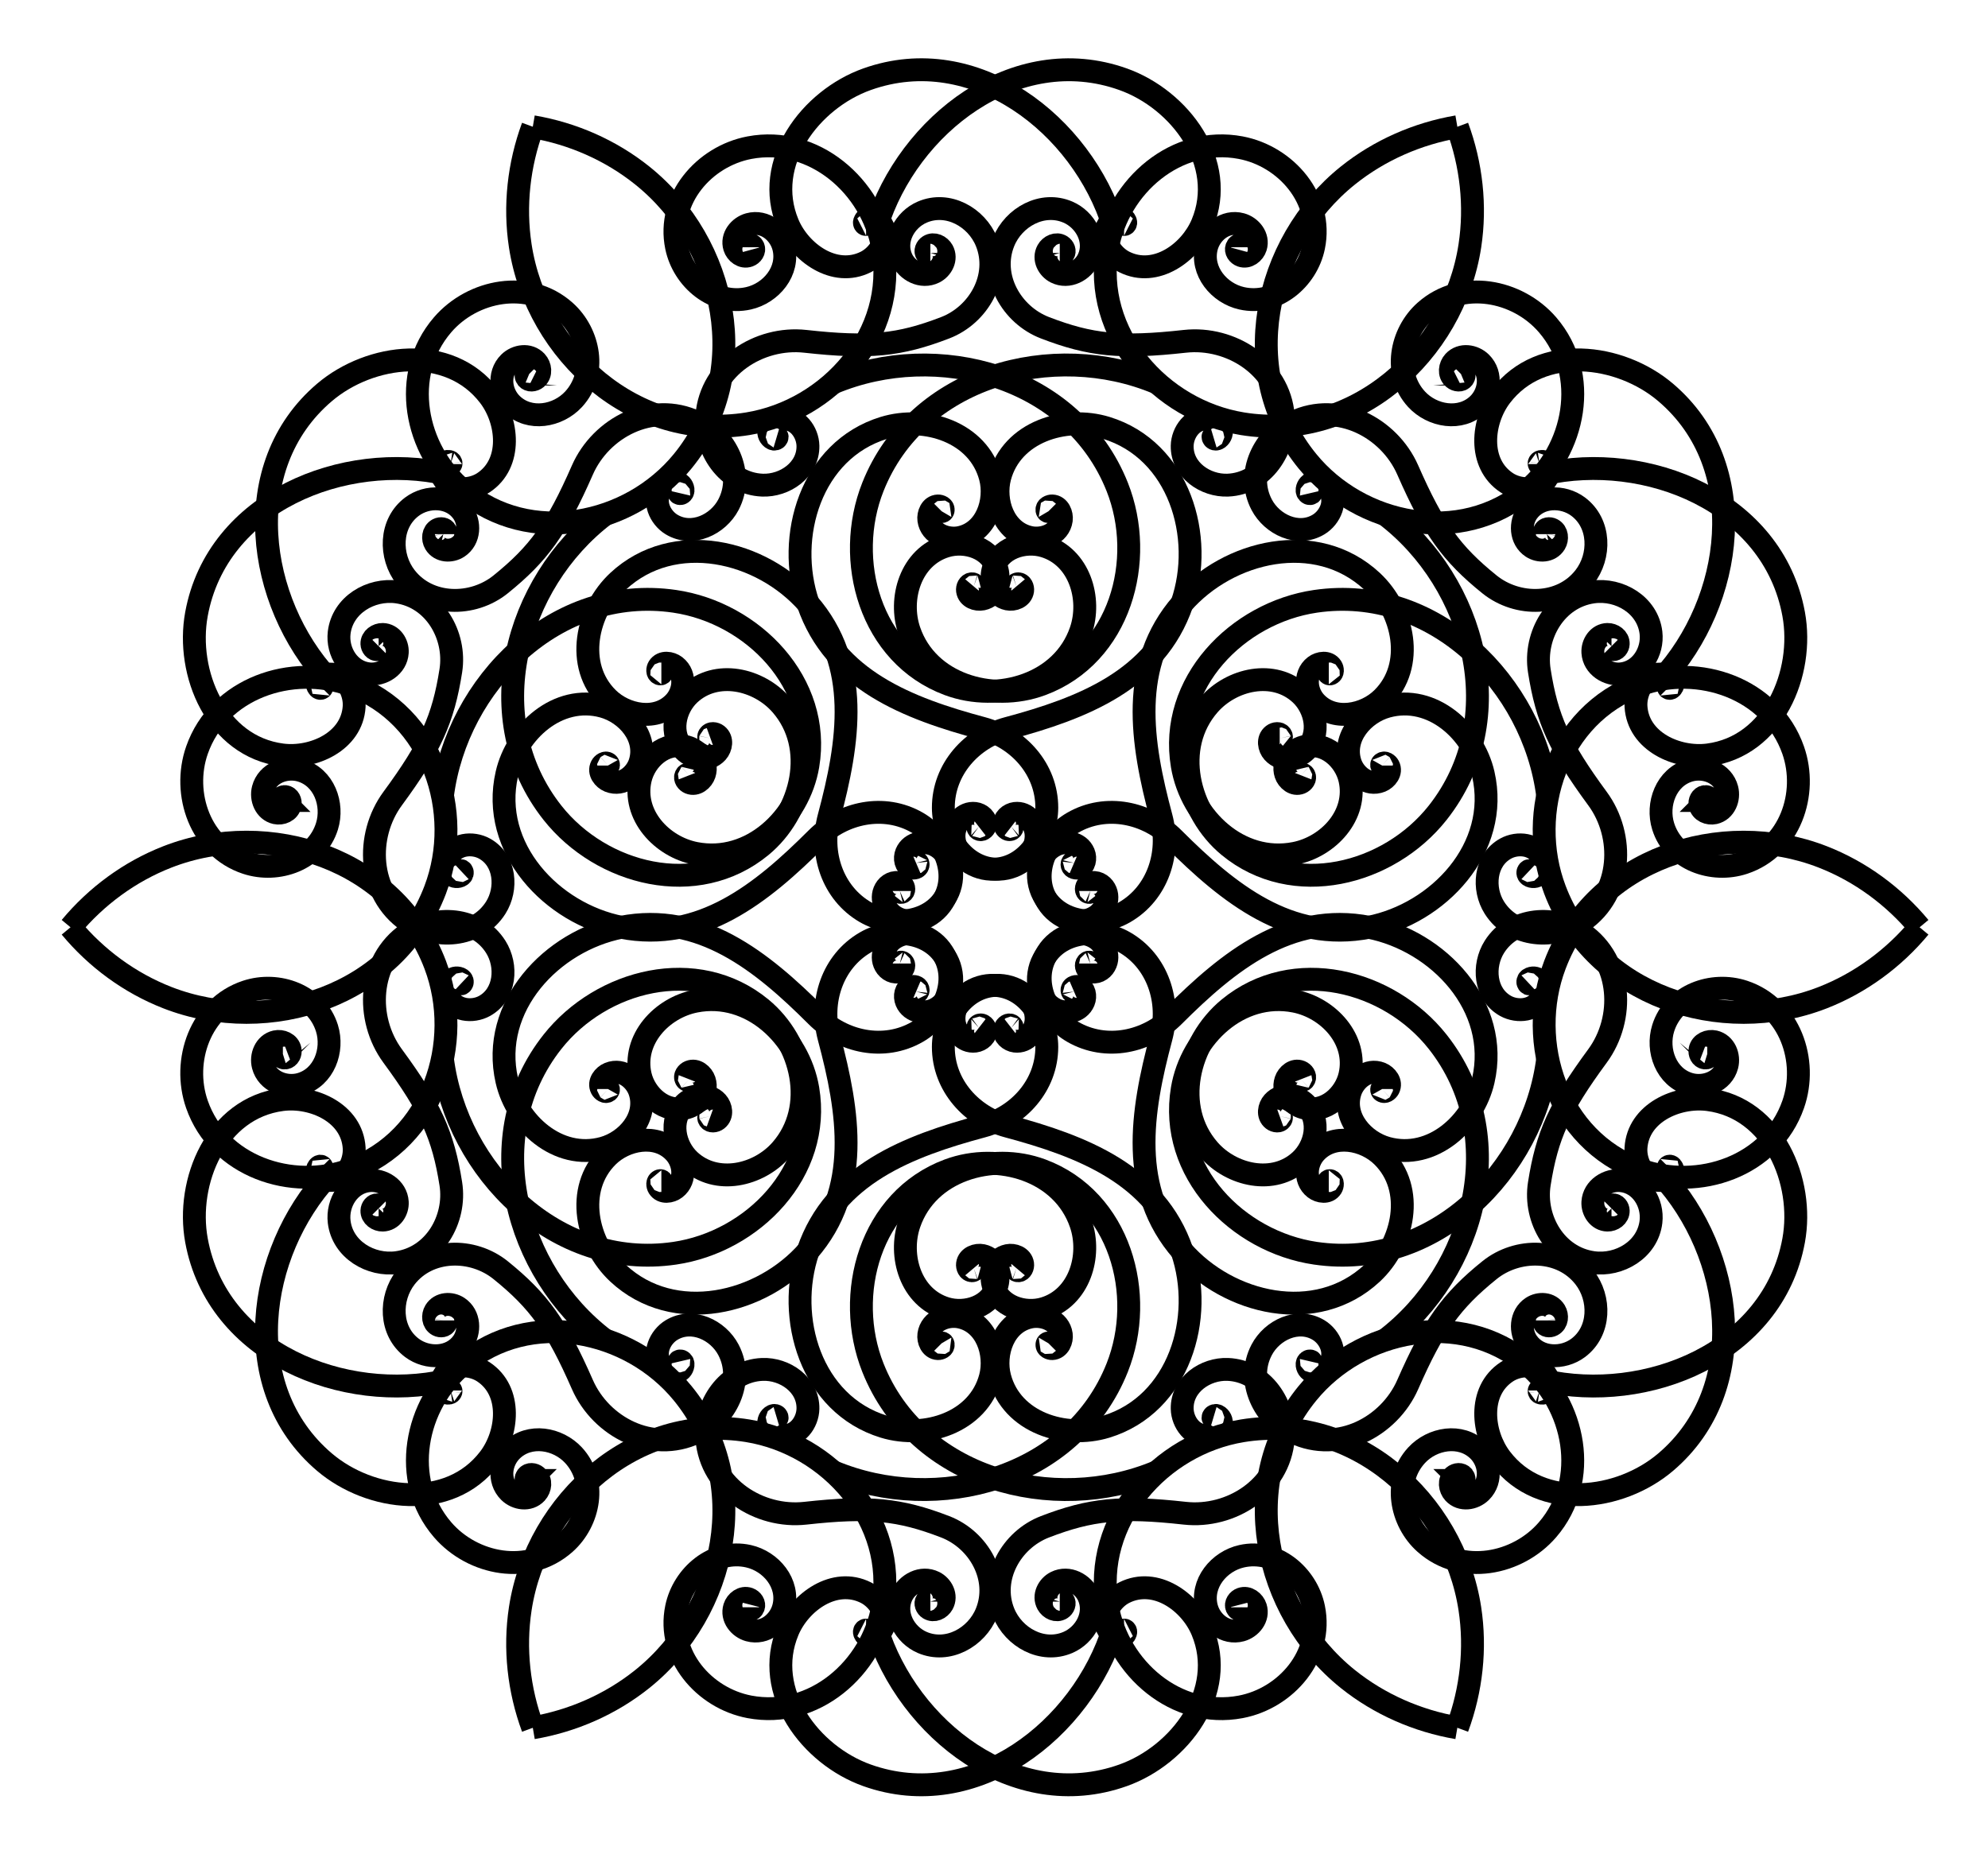 <?xml version="1.0" encoding="UTF-8" standalone="no"?>
<!-- Generator: Adobe Illustrator 12.0.1, SVG Export Plug-In . SVG Version: 6.00 Build 51448)  -->

<svg
   xmlns:dc="http://purl.org/dc/elements/1.1/"
   xmlns:cc="http://creativecommons.org/ns#"
   xmlns:rdf="http://www.w3.org/1999/02/22-rdf-syntax-ns#"
   xmlns:svg="http://www.w3.org/2000/svg"
   xmlns="http://www.w3.org/2000/svg"
   xmlns:sodipodi="http://sodipodi.sourceforge.net/DTD/sodipodi-0.dtd"
   xmlns:inkscape="http://www.inkscape.org/namespaces/inkscape"
   version="1.1"
   id="Layer_3"
   width="616.005"
   height="574.583"
   viewBox="0 0 616.005 574.583"
   overflow="visible"
   enable-background="new 0 0 516.294 555.13"
   xml:space="preserve"
   inkscape:version="0.48.5 r10040"
   sodipodi:docname="hexagon flourish4.svg"
   style="overflow:visible"><defs
   id="defs3252">
	
	
	
	
	
		
	
		
	
		
	
		
	
		
	
		
	
		
	
		
	
		
	
		
	
		
	
		
	
		
	
		
	
		
	
		
	
		
	
		
	
		
	
		
	
		
	
		
	
		
	
		
	
		
	
		
	
		
	
		
	
		
	
		
	
		
	
		
	
		
	
		
	
		
	
		
	
		
	
		
	
		
	
		
	
		
	
		
	
		
	
		
	
		
	
		
	
		
	
		
	
		
	
		
	
		
	
		
	
		
	
		
	
	
	
	
	
	
		
	
		
	
		
	
		
	
		
	
		
	
		
	
		
	
		
	
		
	
		
	
		
	
		
	
		
	
		
	
		
	
		
	
		
	
		
	
		
	
		
	
		
	
		
	
		
	
		
	
	
	
		

		
			
		
			
		
			
		
			
		
			
		
			
		
			
		
			
		
			
		
			
		
			
		
			
	
		
			
		
			
		
			
		
			
		
			
		
			
		
			
		
			
		
			
		
			
		
			
		
			
	
		
			
		
			
		
			
		
			
		
			
		
			
		
			
		
			
	
		
			
		
			
		
			
		
			
		
			
		
			
		
			
		
			
	
		
			
		
			
		
			
		
			
		
			
		
			
		
			
		
			
		
			
		
			
		
			
		
			
	
		
			
		
			
		
			
		
			
		
			
		
			
		
			
		
			
		
			
		
			
		
			
		
			
	
		
			
		
			
		
			
		
			
		
			
		
			
		
			
		
			
	
		
			
		
			
		
			
		
			
		
			
		
			
		
			
		
			
	
		
			
		
			
		
			
		
			
		
			
		
			
		
			
		
			
		
			
		
			
		
			
		
			
	
		
			
		
			
		
			
		
			
		
			
		
			
		
			
		
			
	
		
			
		
			
		
			
		
			
		
			
		
			
		
			
		
			
	
		
			
		
			
		
			
		
			
		
			
		
			
		
			
		
			
	
		
			
		
			
		
			
		
			
		
			
		
			
		
			
		
			
		
			
		
			
		
			
		
			
	
		
			
		
			
		
			
		
			
		
			
		
			
		
			
		
			
		
			
		
			
		
			
		
			
	
		
			
		
			
		
			
		
			
		
			
		
			
		
			
		
			
	
		
			
		
			
		
			
		
			
		
			
		
			
		
			
		
			
		
			
		
			
		
			
		
			
	
		
			
		
			
		
			
		
			
		
			
		
			
		
			
		
			
	
		
			
		
			
		
			
		
			
		
			
		
			
		
			
		
			
	
		
			
		
			
		
			
		
			
		
			
		
			
		
			
		
			
		
			
		
			
		
			
		
			
	
		
			
		
			
		
			
		
			
		
			
		
			
		
			
		
			
		
			
		
			
		
			
		
			
	
		
			
		
			
		
			
		
			
		
			
		
			
		
			
		
			
		
			
		
			
		
			
		
			
	
		
			
		
			
		
			
		
			
		
			
		
			
		
			
		
			
		
			
		
			
		
			
		
			
	
		
			
		
			
		
			
		
			
		
			
		
			
		
			
		
			
	
		
			
		
			
		
			
		
			
		
			
		
			
		
			
		
			
	
		
			
		
			
		
			
		
			
		
			
		
			
		
			
		
			
		
			
		
			
		
			
		
			
	
		
			
		
			
		
			
		
			
		
			
		
			
		
			
		
			
		
			
		
			
		
			
		
			
	
		
			
		
			
		
			
		
			
		
			
		
			
		
			
		
			
	
		
			
		
			
		
			
		
			
		
			
		
			
		
			
		
			
	
		
			
		
			
		
			
		
			
		
			
		
			
		
			
		
			
		
			
		
			
		
			
		
			
	
		
			
		
			
		
			
		
			
		
			
		
			
		
			
		
			
	
		
			
		
			
		
			
		
			
		
			
		
			
		
			
		
			
	
		
			
		
			
		
			
		
			
		
			
		
			
		
			
		
			
	
		
			
		
			
		
			
		
			
		
			
		
			
		
			
		
			
		
			
		
			
		
			
		
			
	
		
			
		
			
		
			
		
			
		
			
		
			
		
			
		
			
		
			
		
			
		
			
		
			
	
		
			
		
			
		
			
		
			
		
			
		
			
		
			
		
			
	
		
			
		
			
		
			
		
			
		
			
		
			
		
			
		
			
		
			
		
			
		
			
		
			
	
		
			
		
			
		
			
		
			
		
			
		
			
		
			
		
			
	
		
			
		
			
		
			
		
			
		
			
		
			
		
			
		
			
	
		
			
		
			
		
			
		
			
		
			
		
			
		
			
		
			
		
			
		
			
		
			
		
			
	
		
			
		
			
		
			
		
			
		
			
		
			
		
			
		
			
		
			
		
			
		
			
		
			
	</defs><sodipodi:namedview
   pagecolor="#ffffff"
   bordercolor="#666666"
   borderopacity="1"
   objecttolerance="10"
   gridtolerance="10"
   guidetolerance="10"
   inkscape:pageopacity="0"
   inkscape:pageshadow="2"
   inkscape:window-width="1366"
   inkscape:window-height="697"
   id="namedview3250"
   showgrid="false"
   inkscape:zoom="0.21256282"
   inkscape:cx="133.66366"
   inkscape:cy="596.93636"
   inkscape:window-x="-4"
   inkscape:window-y="-4"
   inkscape:window-maximized="1"
   inkscape:current-layer="Layer_3"
   inkscape:object-nodes="true"
   fit-margin-top="0.2"
   fit-margin-left="0.2"
   fit-margin-right="0.2"
   fit-margin-bottom="0.2"
   showguides="true"
   inkscape:guide-bbox="true"
   inkscape:object-paths="true"
   inkscape:snap-intersection-paths="true"
   units="in"
   inkscape:document-units="mm"
   inkscape:snap-grids="false"
   inkscape:snap-nodes="true"
   inkscape:snap-to-guides="false"
   inkscape:snap-bbox="true"
   inkscape:snap-page="false"
   inkscape:snap-global="false"><inkscape:grid
     type="xygrid"
     id="grid9133"
     units="mm"
     empspacing="1"
     dotted="true"
     visible="true"
     enabled="true"
     snapvisiblegridlinesonly="true"
     spacingx="1mm"
     spacingy="1mm"
     originx="-72.536mm"
     originy="-256.211mm" /></sodipodi:namedview>

<g
   id="g5855"
   transform="matrix(0.869,0,0,0.869,-2942.969,-683.327)"
   style="stroke:#000000;stroke-width:8.156;stroke-miterlimit:4;stroke-dasharray:none"><path
     sodipodi:nodetypes="ccccccccccscsssssc"
     inkscape:connector-curvature="0"
     id="path5039"
     d="m 3653.62,874.521 c -4e-4,-1e-4 -2e-4,-9e-4 -4e-4,-1e-4 0,-0.01 0.017,-0.01 0.018,0 0.034,0.027 0,0.08 -0.017,0.101 -0.105,0.089 -0.258,-0.01 -0.318,-0.103 -0.182,-0.29 0.059,-0.643 0.323,-0.775 0.647,-0.325 1.359,0.194 1.607,0.787 0.525,1.258 -0.467,2.561 -1.63,2.975 -2.222,0.793 -4.43,-0.947 -5.074,-3.017 -1.138,-3.655 1.716,-7.18 5.144,-8.126 5.687,-1.571 11.053,2.872 12.383,8.236 2.1,8.467 -4.524,16.323 -12.549,18.127 -12.157,2.734 -23.29,-6.797 -25.67,-18.367 -3.484,-16.939 9.828,-32.288 26.006,-35.352 23.008,-4.357 43.678,13.769 47.545,35.813 5.364,30.578 -18.786,57.852 -48.162,62.65 -39.876,6.513 -75.23,-25.057 -81.096,-63.46 -2.176,-14.249 -0.533,-28.963 4.46,-42.468"
     style="fill:none;stroke:#000000;stroke-width:8.156;stroke-linecap:butt;stroke-linejoin:miter;stroke-miterlimit:4;stroke-opacity:1;stroke-dasharray:none" /><path
     sodipodi:nodetypes="ccccssssc"
     inkscape:connector-curvature="0"
     id="path5041"
     d="m 3787.418,866.307 c -0.01,0 -0.01,0.016 0,0.023 0.053,0.132 0.28,0.028 0.344,-0.024 0.583,-0.464 0.068,-1.388 -0.355,-1.742 -1.831,-1.535 -4.463,0.124 -5.502,1.779 -3.157,5.028 1.028,11.134 5.597,13.425 11.204,5.618 23.542,-3.365 27.825,-13.634 9.086,-21.786 -8.09,-44.346 -28.233,-51.531 -38.487,-13.729 -76.716,16.399 -87.883,52.258"
     style="fill:none;stroke:#000000;stroke-width:8.156;stroke-linecap:butt;stroke-linejoin:miter;stroke-miterlimit:4;stroke-opacity:1;stroke-dasharray:none" /><path
     sodipodi:nodetypes="cccccsccssssc"
     inkscape:connector-curvature="0"
     id="path5043"
     d="m 3733.782,995.446 c 3e-4,-3e-4 0,0 0,0 -0.018,0.021 0.027,0.049 0.042,0.054 0.141,0.043 0.233,-0.144 0.244,-0.253 0.046,-0.47 -0.518,-0.714 -0.903,-0.699 -1.172,0.046 -1.701,1.409 -1.565,2.409 0.333,2.453 3.173,3.464 5.325,3.017 4.566,-0.947 6.329,-6.263 5.255,-10.349 -2.052,-7.806 -11.227,-10.681 -18.319,-8.505 -12.52,3.842 -16.962,18.709 -13.017,30.218 6.545,19.094 29.452,25.67 47.169,19.07 27.965,-10.418 37.361,-44.292 26.965,-70.438 -15.751,-39.613 -64.163,-52.651 -101.432,-37.033"
     style="fill:none;stroke:#000000;stroke-width:8.156;stroke-linecap:butt;stroke-linejoin:miter;stroke-miterlimit:4;stroke-opacity:1;stroke-dasharray:none" /><path
     sodipodi:nodetypes="ccccccscscssssccccccc"
     inkscape:connector-curvature="0"
     id="path5047"
     d="m 3735.678,1081.233 c 3e-4,0 0,-3e-4 0,0 0.02,-0.015 -0.01,-0.049 -0.02,-0.058 -0.107,-0.078 -0.241,0.054 -0.282,0.143 -0.177,0.387 0.232,0.76 0.565,0.86 1.012,0.304 1.862,-0.702 2.039,-1.594 0.435,-2.188 -1.689,-3.881 -3.653,-4.13 -4.167,-0.53 -7.227,3.482 -7.508,7.278 -0.538,7.252 6.436,12.389 13.117,12.611 11.792,0.393 19.931,-10.972 19.941,-21.933 0.012,-13.755 -10.143,-24.881 -22.905,-28.3 -26.636,-7.137 -52.862,-17.272 -62.196,-44.504 -8.18,-23.864 1.032,-54.692 26.992,-62.659 14.707,-4.514 33.731,1.448 37.986,17.636 2.227,8.472 -1.43,19.495 -10.897,21.459 -4.463,0.926 -10.352,-1.17 -11.043,-6.257 -0.281,-2.075 0.816,-4.901 3.245,-4.996 0.8,-0.031 1.969,0.475 1.873,1.449 -0.022,0.225 -0.216,0.613 -0.507,0.523 -0.032,-0.01 -0.117,-0.06 -0.088,-0.111 l 0.01,-0.01"
     style="fill:none;stroke:#000000;stroke-width:8.156;stroke-linecap:butt;stroke-linejoin:miter;stroke-miterlimit:4;stroke-opacity:1;stroke-dasharray:none" /><path
     style="fill:none;stroke:#000000;stroke-width:8.156;stroke-linecap:butt;stroke-linejoin:miter;stroke-miterlimit:4;stroke-opacity:1;stroke-dasharray:none"
     d="m 3829.24,874.516 c 3e-4,0 2e-4,-8e-4 3e-4,0 0,-0.01 -0.017,-0.01 -0.018,0 -0.034,0.027 0,0.08 0.017,0.101 0.105,0.089 0.258,-0.01 0.318,-0.103 0.182,-0.29 -0.059,-0.643 -0.323,-0.775 -0.647,-0.325 -1.359,0.194 -1.607,0.787 -0.525,1.258 0.467,2.561 1.63,2.975 2.222,0.793 4.43,-0.947 5.074,-3.017 1.138,-3.655 -1.716,-7.18 -5.144,-8.126 -5.687,-1.571 -11.053,2.872 -12.383,8.236 -2.1,8.467 4.524,16.323 12.549,18.127 12.157,2.734 23.29,-6.797 25.67,-18.367 3.484,-16.939 -9.828,-32.288 -26.006,-35.352 -23.008,-4.357 -43.678,13.769 -47.545,35.813 -5.364,30.578 18.786,57.852 48.162,62.65 39.876,6.513 75.23,-25.057 81.096,-63.46 2.176,-14.249 0.533,-28.963 -4.46,-42.468"
     id="path5068"
     inkscape:connector-curvature="0"
     sodipodi:nodetypes="ccccccccccscsssssc" /><path
     style="fill:none;stroke:#000000;stroke-width:8.156;stroke-linecap:butt;stroke-linejoin:miter;stroke-miterlimit:4;stroke-opacity:1;stroke-dasharray:none"
     d="m 3695.442,866.301 c 0.01,0 0.01,0.016 0,0.023 -0.053,0.132 -0.28,0.028 -0.344,-0.024 -0.583,-0.464 -0.068,-1.388 0.355,-1.742 1.831,-1.535 4.463,0.124 5.502,1.779 3.157,5.028 -1.028,11.134 -5.597,13.425 -11.204,5.618 -23.542,-3.365 -27.825,-13.634 -9.086,-21.786 8.09,-44.346 28.233,-51.531 38.487,-13.729 76.716,16.399 87.883,52.258"
     id="path5070"
     inkscape:connector-curvature="0"
     sodipodi:nodetypes="ccccssssc" /><path
     style="fill:none;stroke:#000000;stroke-width:8.156;stroke-linecap:butt;stroke-linejoin:miter;stroke-miterlimit:4;stroke-opacity:1;stroke-dasharray:none"
     d="m 3749.078,995.441 c -4e-4,-3e-4 0,0 0,0 0.018,0.021 -0.027,0.049 -0.042,0.054 -0.141,0.043 -0.233,-0.144 -0.244,-0.253 -0.046,-0.47 0.518,-0.714 0.903,-0.699 1.172,0.046 1.701,1.409 1.565,2.409 -0.333,2.453 -3.173,3.464 -5.325,3.017 -4.566,-0.947 -6.329,-6.263 -5.255,-10.349 2.052,-7.806 11.227,-10.681 18.319,-8.505 12.52,3.842 16.962,18.709 13.017,30.218 -6.545,19.094 -29.452,25.67 -47.169,19.07 -27.965,-10.418 -37.361,-44.292 -26.965,-70.438 15.751,-39.613 64.163,-52.651 101.432,-37.032"
     id="path5072"
     inkscape:connector-curvature="0"
     sodipodi:nodetypes="cccccsccssssc" /><path
     style="fill:none;stroke:#000000;stroke-width:8.156;stroke-linecap:butt;stroke-linejoin:miter;stroke-miterlimit:4;stroke-opacity:1;stroke-dasharray:none"
     d="m 3747.182,1081.228 c -3e-4,0 0,-3e-4 0,0 -0.02,-0.015 0.01,-0.049 0.02,-0.058 0.107,-0.078 0.241,0.054 0.282,0.143 0.177,0.387 -0.232,0.76 -0.565,0.86 -1.012,0.304 -1.862,-0.702 -2.039,-1.594 -0.435,-2.188 1.689,-3.881 3.653,-4.13 4.167,-0.53 7.227,3.482 7.508,7.278 0.538,7.252 -6.436,12.389 -13.117,12.611 -11.792,0.393 -19.931,-10.972 -19.941,-21.933 -0.012,-13.755 10.143,-24.881 22.905,-28.3 26.636,-7.137 52.862,-17.272 62.196,-44.504 8.18,-23.864 -1.032,-54.692 -26.992,-62.659 -14.707,-4.514 -33.731,1.448 -37.986,17.636 -2.227,8.472 1.43,19.495 10.897,21.459 4.463,0.926 10.352,-1.17 11.043,-6.257 0.281,-2.075 -0.816,-4.901 -3.245,-4.996 -0.8,-0.031 -1.969,0.475 -1.873,1.449 0.022,0.225 0.216,0.613 0.507,0.523 0.032,-0.01 0.117,-0.06 0.088,-0.111 l -0.01,-0.01"
     id="path5074"
     inkscape:connector-curvature="0"
     sodipodi:nodetypes="ccccccscscssssccccccc" /><path
     style="fill:none;stroke:#000000;stroke-width:8.156;stroke-linecap:butt;stroke-linejoin:miter;stroke-miterlimit:4;stroke-opacity:1;stroke-dasharray:none"
     d="m 3653.619,1359.58 c -4e-4,0 -2e-4,9e-4 -3e-4,10e-5 0,0.01 0.017,0.01 0.018,-0.01 0.034,-0.027 0,-0.08 -0.017,-0.101 -0.105,-0.089 -0.258,0.01 -0.318,0.103 -0.182,0.29 0.059,0.643 0.323,0.775 0.647,0.324 1.359,-0.194 1.607,-0.787 0.525,-1.258 -0.467,-2.561 -1.63,-2.975 -2.222,-0.793 -4.43,0.947 -5.074,3.017 -1.138,3.655 1.716,7.18 5.144,8.126 5.687,1.571 11.053,-2.872 12.383,-8.236 2.1,-8.467 -4.524,-16.323 -12.549,-18.127 -12.157,-2.734 -23.29,6.797 -25.67,18.367 -3.484,16.939 9.828,32.288 26.006,35.352 23.009,4.357 43.678,-13.769 47.545,-35.813 5.364,-30.578 -18.786,-57.852 -48.162,-62.65 -39.876,-6.513 -75.23,25.057 -81.096,63.46 -2.176,14.249 -0.533,28.963 4.46,42.468"
     id="path5100"
     inkscape:connector-curvature="0"
     sodipodi:nodetypes="ccccccccccscsssssc" /><path
     style="fill:none;stroke:#000000;stroke-width:8.156;stroke-linecap:butt;stroke-linejoin:miter;stroke-miterlimit:4;stroke-opacity:1;stroke-dasharray:none"
     d="m 3787.417,1367.794 c -0.01,0 -0.01,-0.016 0,-0.023 0.053,-0.132 0.28,-0.028 0.344,0.024 0.583,0.464 0.068,1.388 -0.355,1.742 -1.831,1.535 -4.463,-0.124 -5.502,-1.779 -3.157,-5.028 1.028,-11.134 5.597,-13.425 11.204,-5.618 23.542,3.365 27.825,13.634 9.086,21.786 -8.09,44.346 -28.233,51.531 -38.487,13.729 -76.716,-16.399 -87.883,-52.258"
     id="path5102"
     inkscape:connector-curvature="0"
     sodipodi:nodetypes="ccccssssc" /><path
     style="fill:none;stroke:#000000;stroke-width:8.156;stroke-linecap:butt;stroke-linejoin:miter;stroke-miterlimit:4;stroke-opacity:1;stroke-dasharray:none"
     d="m 3733.781,1238.655 c 4e-4,3e-4 0,0 0,0 -0.018,-0.021 0.027,-0.049 0.042,-0.054 0.141,-0.043 0.234,0.144 0.244,0.253 0.046,0.47 -0.518,0.714 -0.903,0.699 -1.172,-0.046 -1.701,-1.409 -1.565,-2.409 0.333,-2.453 3.173,-3.464 5.325,-3.017 4.566,0.947 6.329,6.263 5.255,10.349 -2.052,7.806 -11.227,10.681 -18.319,8.505 -12.52,-3.842 -16.962,-18.709 -13.017,-30.218 6.545,-19.094 29.452,-25.67 47.169,-19.07 27.965,10.418 37.361,44.292 26.965,70.438 -15.751,39.613 -64.163,52.651 -101.432,37.032"
     id="path5104"
     inkscape:connector-curvature="0"
     sodipodi:nodetypes="cccccsccssssc" /><path
     style="fill:none;stroke:#000000;stroke-width:8.156;stroke-linecap:butt;stroke-linejoin:miter;stroke-miterlimit:4;stroke-opacity:1;stroke-dasharray:none"
     d="m 3735.677,1152.868 c 3e-4,0 0,3e-4 0,0 0.02,0.015 -0.01,0.049 -0.02,0.058 -0.107,0.078 -0.241,-0.054 -0.282,-0.143 -0.177,-0.387 0.232,-0.76 0.565,-0.86 1.012,-0.304 1.862,0.702 2.039,1.594 0.435,2.188 -1.689,3.881 -3.653,4.13 -4.167,0.53 -7.227,-3.482 -7.508,-7.278 -0.538,-7.252 6.436,-12.389 13.117,-12.611 11.792,-0.393 19.931,10.972 19.941,21.933 0.012,13.755 -10.143,24.881 -22.905,28.3 -26.636,7.137 -52.862,17.272 -62.196,44.504 -8.18,23.864 1.032,54.692 26.992,62.66 14.707,4.514 33.731,-1.448 37.986,-17.636 2.227,-8.472 -1.43,-19.495 -10.897,-21.459 -4.463,-0.926 -10.352,1.17 -11.043,6.257 -0.281,2.075 0.816,4.901 3.245,4.996 0.8,0.031 1.969,-0.475 1.873,-1.449 -0.022,-0.225 -0.216,-0.613 -0.507,-0.523 -0.032,0.01 -0.117,0.06 -0.088,0.111 l 0.01,0.01"
     id="path5106"
     inkscape:connector-curvature="0"
     sodipodi:nodetypes="ccccccscscssssccccccc" /><path
     sodipodi:nodetypes="ccccccccccscsssssc"
     inkscape:connector-curvature="0"
     id="path5114"
     d="m 3829.238,1359.585 c 4e-4,0 2e-4,9e-4 4e-4,10e-5 0,0.01 -0.017,0.01 -0.018,-0.01 -0.034,-0.027 0,-0.08 0.017,-0.101 0.105,-0.089 0.258,0.01 0.318,0.103 0.182,0.29 -0.059,0.643 -0.323,0.775 -0.647,0.324 -1.359,-0.194 -1.607,-0.787 -0.525,-1.258 0.467,-2.561 1.63,-2.975 2.222,-0.793 4.43,0.947 5.074,3.017 1.138,3.655 -1.716,7.18 -5.144,8.126 -5.687,1.571 -11.053,-2.872 -12.383,-8.236 -2.1,-8.467 4.524,-16.323 12.549,-18.127 12.157,-2.734 23.29,6.797 25.67,18.367 3.484,16.939 -9.828,32.288 -26.006,35.352 -23.008,4.357 -43.678,-13.769 -47.545,-35.813 -5.364,-30.578 18.786,-57.852 48.162,-62.65 39.876,-6.513 75.23,25.057 81.096,63.46 2.176,14.249 0.533,28.963 -4.46,42.468"
     style="fill:none;stroke:#000000;stroke-width:8.156;stroke-linecap:butt;stroke-linejoin:miter;stroke-miterlimit:4;stroke-opacity:1;stroke-dasharray:none" /><path
     sodipodi:nodetypes="ccccssssc"
     inkscape:connector-curvature="0"
     id="path5116"
     d="m 3695.44,1367.8 c 0.01,0 0.01,-0.016 0,-0.023 -0.053,-0.132 -0.28,-0.028 -0.344,0.024 -0.583,0.464 -0.068,1.388 0.355,1.742 1.831,1.535 4.463,-0.124 5.502,-1.779 3.157,-5.028 -1.028,-11.134 -5.597,-13.425 -11.204,-5.618 -23.542,3.365 -27.825,13.634 -9.086,21.786 8.09,44.346 28.233,51.531 38.487,13.729 76.716,-16.399 87.883,-52.258"
     style="fill:none;stroke:#000000;stroke-width:8.156;stroke-linecap:butt;stroke-linejoin:miter;stroke-miterlimit:4;stroke-opacity:1;stroke-dasharray:none" /><path
     sodipodi:nodetypes="cccccsccssssc"
     inkscape:connector-curvature="0"
     id="path5118"
     d="m 3749.077,1238.66 c -3e-4,3e-4 0,0 0,0 0.018,-0.021 -0.027,-0.049 -0.042,-0.054 -0.141,-0.043 -0.233,0.144 -0.244,0.253 -0.046,0.47 0.518,0.714 0.903,0.699 1.172,-0.046 1.701,-1.409 1.565,-2.409 -0.333,-2.453 -3.173,-3.464 -5.325,-3.017 -4.566,0.947 -6.329,6.263 -5.255,10.349 2.052,7.806 11.227,10.681 18.319,8.505 12.52,-3.842 16.962,-18.709 13.017,-30.218 -6.545,-19.094 -29.451,-25.67 -47.169,-19.07 -27.965,10.418 -37.361,44.292 -26.965,70.438 15.751,39.613 64.163,52.651 101.432,37.032"
     style="fill:none;stroke:#000000;stroke-width:8.156;stroke-linecap:butt;stroke-linejoin:miter;stroke-miterlimit:4;stroke-opacity:1;stroke-dasharray:none" /><path
     sodipodi:nodetypes="ccccccscscssssccccccc"
     inkscape:connector-curvature="0"
     id="path5120"
     d="m 3747.18,1152.873 c -3e-4,0 0,3e-4 0,0 -0.02,0.015 0.01,0.049 0.02,0.058 0.107,0.078 0.241,-0.054 0.282,-0.143 0.177,-0.387 -0.232,-0.76 -0.565,-0.86 -1.012,-0.304 -1.862,0.702 -2.039,1.594 -0.435,2.188 1.689,3.881 3.654,4.13 4.167,0.53 7.227,-3.482 7.508,-7.278 0.538,-7.252 -6.436,-12.389 -13.117,-12.611 -11.792,-0.393 -19.931,10.972 -19.941,21.933 -0.012,13.755 10.143,24.881 22.905,28.3 26.636,7.137 52.862,17.272 62.196,44.504 8.18,23.864 -1.032,54.692 -26.992,62.66 -14.707,4.514 -33.731,-1.448 -37.986,-17.636 -2.227,-8.472 1.431,-19.495 10.897,-21.459 4.463,-0.926 10.352,1.17 11.043,6.257 0.281,2.075 -0.816,4.901 -3.245,4.996 -0.8,0.031 -1.969,-0.475 -1.873,-1.449 0.022,-0.225 0.216,-0.613 0.507,-0.523 0.032,0.01 0.117,0.06 0.088,0.111 l -0.01,0.01"
     style="fill:none;stroke:#000000;stroke-width:8.156;stroke-linecap:butt;stroke-linejoin:miter;stroke-miterlimit:4;stroke-opacity:1;stroke-dasharray:none" /><path
     style="fill:none;stroke:#000000;stroke-width:8.156;stroke-linecap:butt;stroke-linejoin:miter;stroke-miterlimit:4;stroke-opacity:1;stroke-dasharray:none"
     d="m 3487.488,1071.831 c -10e-5,3e-4 -7e-4,-3e-4 -10e-5,2e-4 -0.01,-0.01 0,-0.018 0.014,-0.013 0.04,-0.016 0.071,0.036 0.079,0.066 0.024,0.136 -0.135,0.219 -0.248,0.224 -0.343,0.013 -0.527,-0.373 -0.51,-0.667 0.042,-0.722 0.848,-1.08 1.485,-0.998 1.352,0.175 1.984,1.685 1.762,2.9 -0.425,2.321 -3.035,3.363 -5.15,2.886 -3.734,-0.842 -5.359,-5.076 -4.465,-8.518 1.483,-5.711 8.014,-8.136 13.324,-6.606 8.382,2.415 11.874,12.079 9.424,19.931 -3.711,11.896 -17.531,16.771 -28.741,13.047 -16.412,-5.452 -23.049,-24.655 -17.613,-40.199 7.731,-22.105 33.764,-30.942 54.788,-23.269 29.163,10.643 40.708,45.195 30.175,73.035 -14.298,37.79 -59.315,52.623 -95.506,38.501 -13.428,-5.24 -25.349,-14.02 -34.548,-25.096"
     id="path5164"
     inkscape:connector-curvature="0"
     sodipodi:nodetypes="ccccccccccscsssssc" /><path
     style="fill:none;stroke:#000000;stroke-width:8.156;stroke-linecap:butt;stroke-linejoin:miter;stroke-miterlimit:4;stroke-opacity:1;stroke-dasharray:none"
     d="m 3547.273,951.851 c 0,0.01 0.011,0.013 0.018,0.015 0.141,0.02 0.164,-0.229 0.151,-0.31 -0.11,-0.736 -1.168,-0.752 -1.687,-0.563 -2.245,0.818 -2.124,3.927 -1.21,5.654 2.776,5.248 10.156,4.677 14.425,1.865 10.467,-6.894 8.857,-22.07 2.105,-30.914 -14.325,-18.762 -42.449,-15.167 -58.744,-1.315 -31.133,26.467 -24.156,74.637 1.315,102.238"
     id="path5166"
     inkscape:connector-curvature="0"
     sodipodi:nodetypes="ccccssssc" /><path
     style="fill:none;stroke:#000000;stroke-width:8.156;stroke-linecap:butt;stroke-linejoin:miter;stroke-miterlimit:4;stroke-opacity:1;stroke-dasharray:none"
     d="m 3632.293,1062.871 c -2e-4,-4e-4 0,0 0,0 0.01,0.026 0.056,0 0.068,-0.01 0.108,-0.1 -0.01,-0.274 -0.097,-0.338 -0.384,-0.275 -0.877,0.091 -1.057,0.433 -0.546,1.038 0.37,2.178 1.304,2.56 2.291,0.938 4.586,-1.016 5.276,-3.103 1.462,-4.428 -2.259,-8.613 -6.335,-9.726 -7.787,-2.126 -14.864,4.382 -16.525,11.612 -2.932,12.763 7.721,24.044 19.661,26.382 19.808,3.879 36.956,-12.671 40.099,-31.314 4.96,-29.427 -19.677,-54.502 -47.518,-58.571 -42.181,-6.165 -77.679,29.241 -82.787,69.326"
     id="path5168"
     inkscape:connector-curvature="0"
     sodipodi:nodetypes="cccccsccssssc" /><path
     style="fill:none;stroke:#000000;stroke-width:8.156;stroke-linecap:butt;stroke-linejoin:miter;stroke-miterlimit:4;stroke-opacity:1;stroke-dasharray:none"
     d="m 3707.535,1104.122 c 1e-4,-3e-4 -2e-4,-2e-4 0,0 0,-0.025 -0.047,-0.016 -0.06,-0.012 -0.121,0.054 -0.074,0.236 -0.017,0.316 0.246,0.347 0.774,0.179 1.027,-0.059 0.769,-0.724 0.323,-1.964 -0.361,-2.563 -1.677,-1.47 -4.205,-0.478 -5.404,1.099 -2.543,3.344 -0.598,8 2.549,10.142 6.011,4.092 13.947,0.62 17.48,-5.054 6.237,-10.016 0.464,-22.747 -9.024,-28.236 -11.906,-6.888 -26.619,-3.656 -35.961,5.686 -19.499,19.499 -41.389,37.144 -69.639,31.611 -24.757,-4.848 -46.849,-28.24 -40.769,-54.706 3.444,-14.993 18.119,-28.488 34.266,-24.079 8.451,2.307 16.168,10.986 13.135,20.167 -1.43,4.328 -6.189,8.38 -10.94,6.435 -1.938,-0.794 -3.837,-3.157 -2.704,-5.309 0.373,-0.708 1.396,-1.468 2.192,-0.898 0.184,0.132 0.422,0.493 0.199,0.701 -0.025,0.023 -0.111,0.072 -0.14,0.021 l 0,-0.014"
     id="path5170"
     inkscape:connector-curvature="0"
     sodipodi:nodetypes="ccccccscscssssccccccc" /><path
     sodipodi:nodetypes="ccccccccccscsssssc"
     inkscape:connector-curvature="0"
     id="path5178"
     d="m 3575.293,919.737 c 2e-4,-4e-4 -7e-4,-6e-4 0,-3e-4 -0.01,0 -0.013,0.012 0,0.018 0.01,0.043 0.067,0.043 0.097,0.036 0.13,-0.047 0.122,-0.227 0.07,-0.327 -0.16,-0.303 -0.586,-0.27 -0.833,-0.108 -0.605,0.398 -0.512,1.274 -0.122,1.785 0.827,1.083 2.451,0.876 3.392,0.076 1.798,-1.528 1.395,-4.31 -0.076,-5.903 -2.596,-2.813 -7.076,-2.103 -9.61,0.392 -4.204,4.14 -3.039,11.008 0.941,14.842 6.283,6.052 16.398,4.244 21.973,-1.804 8.447,-9.162 5.759,-23.568 -3.071,-31.414 -12.928,-11.487 -32.876,-7.633 -43.619,4.846 -15.278,17.747 -9.915,44.711 7.242,59.082 23.799,19.934 59.494,12.657 78.337,-10.385 25.578,-31.277 15.915,-77.68 -14.41,-101.961 -11.252,-9.009 -24.816,-14.944 -39.008,-17.372"
     style="fill:none;stroke:#000000;stroke-width:8.156;stroke-linecap:butt;stroke-linejoin:miter;stroke-miterlimit:4;stroke-opacity:1;stroke-dasharray:none" /><path
     sodipodi:nodetypes="ccccssssc"
     inkscape:connector-curvature="0"
     id="path5180"
     d="m 3501.28,1031.503 c 0.01,-0.01 0.017,0 0.022,0.01 0.088,0.112 -0.116,0.256 -0.193,0.286 -0.693,0.273 -1.235,-0.635 -1.331,-1.179 -0.413,-2.353 2.339,-3.803 4.292,-3.875 5.933,-0.22 9.128,6.457 8.828,11.56 -0.737,12.511 -14.685,18.706 -25.72,17.28 -23.41,-3.025 -34.359,-29.179 -30.51,-50.216 7.354,-40.195 52.56,-58.238 89.199,-49.98"
     style="fill:none;stroke:#000000;stroke-width:8.156;stroke-linecap:butt;stroke-linejoin:miter;stroke-miterlimit:4;stroke-opacity:1;stroke-dasharray:none" /><path
     sodipodi:nodetypes="cccccsccssssc"
     inkscape:connector-curvature="0"
     id="path5182"
     d="m 3639.936,1049.622 c -3e-4,1e-4 0,0 0,0 0.028,-0.01 0.029,0.048 0.026,0.063 -0.033,0.143 -0.241,0.13 -0.341,0.085 -0.43,-0.195 -0.359,-0.805 -0.153,-1.132 0.626,-0.992 2.071,-0.769 2.869,-0.151 1.958,1.515 1.413,4.48 -0.05,6.12 -3.103,3.48 -8.588,2.35 -11.59,-0.623 -5.735,-5.68 -3.637,-15.063 1.794,-20.117 9.587,-8.921 24.683,-5.335 32.678,3.836 13.264,15.215 7.505,38.341 -7.069,50.384 -23.005,19.009 -57.038,10.21 -74.483,-11.866 -26.43,-33.447 -13.516,-81.892 18.645,-106.359"
     style="fill:none;stroke:#000000;stroke-width:8.156;stroke-linecap:butt;stroke-linejoin:miter;stroke-miterlimit:4;stroke-opacity:1;stroke-dasharray:none" /><path
     sodipodi:nodetypes="ccccccscscssssccccccc"
     inkscape:connector-curvature="0"
     id="path5184"
     d="m 3713.282,1094.158 c -2e-4,3e-4 -4e-4,-10e-5 0,0 -0.023,0.01 -0.037,-0.033 -0.04,-0.046 -0.014,-0.132 0.167,-0.182 0.265,-0.173 0.423,0.04 0.542,0.581 0.462,0.919 -0.243,1.028 -1.539,1.261 -2.4,0.969 -2.112,-0.717 -2.516,-3.403 -1.75,-5.229 1.625,-3.874 6.629,-4.518 10.057,-2.864 6.55,3.16 7.511,11.769 4.364,17.665 -5.556,10.409 -19.468,11.775 -28.965,6.303 -11.918,-6.867 -16.476,-21.224 -13.056,-33.986 7.137,-26.636 11.473,-54.415 -7.443,-76.115 -16.577,-19.016 -47.881,-26.452 -67.761,-7.954 -11.262,10.48 -15.611,29.936 -3.72,41.715 6.223,6.165 17.598,8.509 24.033,1.292 3.033,-3.402 4.163,-9.55 0.103,-12.691 -1.656,-1.281 -4.652,-1.744 -5.949,0.313 -0.427,0.677 -0.573,1.943 0.318,2.347 0.206,0.093 0.638,0.119 0.706,-0.178 0.01,-0.033 0.01,-0.132 -0.052,-0.132 l -0.014,0"
     style="fill:none;stroke:#000000;stroke-width:8.156;stroke-linecap:butt;stroke-linejoin:miter;stroke-miterlimit:4;stroke-opacity:1;stroke-dasharray:none" /><path
     sodipodi:nodetypes="ccccccccccscsssssc"
     inkscape:connector-curvature="0"
     id="path5194"
     d="m 3907.561,1314.361 c -10e-5,4e-4 8e-4,6e-4 0,3e-4 0.01,0 0.013,-0.012 0,-0.018 -0.01,-0.043 -0.067,-0.043 -0.097,-0.036 -0.13,0.047 -0.122,0.227 -0.07,0.327 0.16,0.303 0.586,0.27 0.833,0.108 0.605,-0.398 0.511,-1.274 0.122,-1.785 -0.827,-1.083 -2.451,-0.876 -3.392,-0.076 -1.798,1.528 -1.395,4.31 0.076,5.903 2.596,2.813 7.076,2.103 9.61,-0.392 4.204,-4.14 3.039,-11.008 -0.941,-14.842 -6.283,-6.052 -16.398,-4.244 -21.973,1.804 -8.447,9.162 -5.759,23.568 3.071,31.414 12.928,11.487 32.876,7.633 43.619,-4.846 15.278,-17.747 9.915,-44.711 -7.242,-59.082 -23.799,-19.934 -59.494,-12.657 -78.337,10.385 -25.578,31.277 -15.915,77.68 14.41,101.961 11.252,9.009 24.816,14.944 39.008,17.372"
     style="fill:none;stroke:#000000;stroke-width:8.156;stroke-linecap:butt;stroke-linejoin:miter;stroke-miterlimit:4;stroke-opacity:1;stroke-dasharray:none" /><path
     sodipodi:nodetypes="ccccssssc"
     inkscape:connector-curvature="0"
     id="path5196"
     d="m 3981.573,1202.596 c -0.01,0.01 -0.017,0 -0.022,-0.01 -0.088,-0.112 0.116,-0.256 0.193,-0.286 0.693,-0.273 1.235,0.635 1.331,1.179 0.413,2.353 -2.339,3.803 -4.292,3.875 -5.933,0.22 -9.128,-6.457 -8.828,-11.56 0.737,-12.511 14.685,-18.706 25.72,-17.28 23.41,3.025 34.359,29.179 30.51,50.216 -7.354,40.195 -52.56,58.239 -89.199,49.98"
     style="fill:none;stroke:#000000;stroke-width:8.156;stroke-linecap:butt;stroke-linejoin:miter;stroke-miterlimit:4;stroke-opacity:1;stroke-dasharray:none" /><path
     sodipodi:nodetypes="cccccsccssssc"
     inkscape:connector-curvature="0"
     id="path5198"
     d="m 3842.918,1184.476 c 4e-4,-10e-5 0,0 0,0 -0.028,0.01 -0.029,-0.048 -0.026,-0.063 0.033,-0.143 0.241,-0.13 0.341,-0.085 0.43,0.195 0.359,0.805 0.153,1.132 -0.625,0.992 -2.071,0.769 -2.869,0.151 -1.958,-1.515 -1.413,-4.48 0.05,-6.12 3.103,-3.48 8.588,-2.35 11.59,0.623 5.734,5.68 3.637,15.063 -1.794,20.117 -9.587,8.921 -24.683,5.335 -32.678,-3.836 -13.264,-15.215 -7.505,-38.341 7.069,-50.384 23.005,-19.009 57.038,-10.21 74.483,11.866 26.43,33.447 13.516,81.892 -18.645,106.359"
     style="fill:none;stroke:#000000;stroke-width:8.156;stroke-linecap:butt;stroke-linejoin:miter;stroke-miterlimit:4;stroke-opacity:1;stroke-dasharray:none" /><path
     sodipodi:nodetypes="ccccccscscssssccccccc"
     inkscape:connector-curvature="0"
     id="path5200"
     d="m 3769.572,1139.941 c 2e-4,-3e-4 2e-4,1e-4 0,0 0.023,-0.01 0.037,0.033 0.04,0.046 0.014,0.132 -0.167,0.182 -0.265,0.173 -0.423,-0.04 -0.542,-0.581 -0.462,-0.919 0.242,-1.028 1.539,-1.261 2.4,-0.969 2.112,0.717 2.516,3.403 1.75,5.229 -1.625,3.874 -6.629,4.518 -10.057,2.864 -6.55,-3.16 -7.511,-11.768 -4.363,-17.665 5.556,-10.409 19.468,-11.775 28.965,-6.303 11.918,6.867 16.476,21.224 13.056,33.986 -7.137,26.636 -11.473,54.415 7.443,76.115 16.577,19.016 47.881,26.452 67.761,7.954 11.262,-10.48 15.612,-29.936 3.72,-41.715 -6.223,-6.165 -17.598,-8.509 -24.033,-1.292 -3.033,3.402 -4.163,9.55 -0.103,12.691 1.656,1.281 4.652,1.744 5.949,-0.313 0.427,-0.677 0.573,-1.943 -0.318,-2.347 -0.206,-0.093 -0.638,-0.119 -0.706,0.178 -0.01,0.033 -0.01,0.132 0.052,0.132 l 0.014,0"
     style="fill:none;stroke:#000000;stroke-width:8.156;stroke-linecap:butt;stroke-linejoin:miter;stroke-miterlimit:4;stroke-opacity:1;stroke-dasharray:none" /><path
     style="fill:none;stroke:#000000;stroke-width:8.156;stroke-linecap:butt;stroke-linejoin:miter;stroke-miterlimit:4;stroke-opacity:1;stroke-dasharray:none"
     d="m 3995.375,1162.273 c 2e-4,-3e-4 7e-4,3e-4 2e-4,-2e-4 0.01,0.01 0,0.018 -0.014,0.013 -0.041,0.016 -0.071,-0.036 -0.079,-0.066 -0.024,-0.136 0.135,-0.219 0.248,-0.224 0.343,-0.013 0.527,0.373 0.51,0.667 -0.042,0.722 -0.848,1.08 -1.485,0.998 -1.352,-0.175 -1.984,-1.685 -1.762,-2.9 0.425,-2.321 3.035,-3.363 5.15,-2.886 3.734,0.842 5.359,5.076 4.465,8.518 -1.483,5.711 -8.014,8.136 -13.324,6.606 -8.382,-2.415 -11.874,-12.079 -9.425,-19.931 3.711,-11.896 17.532,-16.771 28.741,-13.047 16.412,5.452 23.049,24.655 17.613,40.199 -7.731,22.105 -33.764,30.942 -54.788,23.269 -29.163,-10.643 -40.708,-45.195 -30.175,-73.035 14.298,-37.79 59.315,-52.623 95.505,-38.501 13.428,5.24 25.349,14.02 34.548,25.096"
     id="path5208"
     inkscape:connector-curvature="0"
     sodipodi:nodetypes="ccccccccccscsssssc" /><path
     style="fill:none;stroke:#000000;stroke-width:8.156;stroke-linecap:butt;stroke-linejoin:miter;stroke-miterlimit:4;stroke-opacity:1;stroke-dasharray:none"
     d="m 3935.59,1282.253 c 0,-0.01 -0.011,-0.013 -0.018,-0.015 -0.141,-0.02 -0.164,0.229 -0.151,0.31 0.11,0.736 1.168,0.752 1.686,0.563 2.245,-0.818 2.124,-3.927 1.211,-5.654 -2.776,-5.248 -10.156,-4.677 -14.425,-1.865 -10.467,6.894 -8.857,22.07 -2.105,30.914 14.325,18.762 42.449,15.167 58.744,1.315 31.133,-26.467 24.156,-74.637 -1.315,-102.238"
     id="path5210"
     inkscape:connector-curvature="0"
     sodipodi:nodetypes="ccccssssc" /><path
     style="fill:none;stroke:#000000;stroke-width:8.156;stroke-linecap:butt;stroke-linejoin:miter;stroke-miterlimit:4;stroke-opacity:1;stroke-dasharray:none"
     d="m 3850.57,1171.233 c 2e-4,4e-4 0,0 0,0 -0.01,-0.026 -0.056,0 -0.068,0.01 -0.108,0.1 0.01,0.274 0.097,0.338 0.384,0.275 0.877,-0.091 1.057,-0.433 0.546,-1.038 -0.37,-2.178 -1.304,-2.56 -2.291,-0.938 -4.586,1.016 -5.276,3.103 -1.462,4.427 2.259,8.613 6.335,9.726 7.787,2.126 14.864,-4.382 16.525,-11.612 2.932,-12.763 -7.722,-24.044 -19.661,-26.382 -19.808,-3.879 -36.956,12.671 -40.099,31.314 -4.96,29.427 19.677,54.502 47.518,58.571 42.181,6.166 77.679,-29.241 82.787,-69.326"
     id="path5212"
     inkscape:connector-curvature="0"
     sodipodi:nodetypes="cccccsccssssc" /><path
     style="fill:none;stroke:#000000;stroke-width:8.156;stroke-linecap:butt;stroke-linejoin:miter;stroke-miterlimit:4;stroke-opacity:1;stroke-dasharray:none"
     d="m 3775.328,1129.981 c -2e-4,3e-4 2e-4,2e-4 0,0 0,0.025 0.047,0.016 0.06,0.012 0.121,-0.054 0.074,-0.236 0.017,-0.316 -0.246,-0.347 -0.774,-0.179 -1.027,0.059 -0.769,0.724 -0.323,1.964 0.361,2.563 1.677,1.47 4.205,0.478 5.404,-1.099 2.543,-3.344 0.598,-8 -2.549,-10.142 -6.011,-4.092 -13.947,-0.62 -17.48,5.054 -6.237,10.016 -0.464,22.747 9.024,28.236 11.906,6.888 26.619,3.656 35.961,-5.686 19.499,-19.499 41.389,-37.144 69.639,-31.611 24.757,4.848 46.849,28.24 40.769,54.706 -3.444,14.993 -18.119,28.488 -34.266,24.079 -8.451,-2.307 -16.168,-10.986 -13.135,-20.167 1.43,-4.328 6.189,-8.38 10.94,-6.435 1.938,0.794 3.837,3.157 2.704,5.309 -0.373,0.708 -1.396,1.468 -2.192,0.898 -0.184,-0.132 -0.423,-0.493 -0.199,-0.701 0.025,-0.023 0.111,-0.072 0.14,-0.021 l 0,0.014"
     id="path5214"
     inkscape:connector-curvature="0"
     sodipodi:nodetypes="ccccccscscssssccccccc" /><path
     sodipodi:nodetypes="ccccccccccscsssssc"
     inkscape:connector-curvature="0"
     id="path5226"
     d="m 3575.298,1314.36 c 2e-4,4e-4 -7e-4,6e-4 0,3e-4 -0.01,0 -0.013,-0.012 0,-0.018 0.01,-0.043 0.067,-0.043 0.097,-0.036 0.13,0.047 0.122,0.227 0.07,0.327 -0.16,0.303 -0.586,0.27 -0.833,0.108 -0.605,-0.398 -0.511,-1.274 -0.122,-1.785 0.827,-1.083 2.451,-0.876 3.392,-0.076 1.798,1.528 1.395,4.31 -0.076,5.903 -2.596,2.813 -7.076,2.103 -9.61,-0.392 -4.204,-4.14 -3.039,-11.008 0.941,-14.842 6.283,-6.052 16.398,-4.244 21.973,1.804 8.447,9.162 5.759,23.568 -3.071,31.414 -12.928,11.487 -32.876,7.633 -43.619,-4.846 -15.278,-17.747 -9.915,-44.711 7.242,-59.082 23.799,-19.934 59.494,-12.657 78.337,10.385 25.578,31.277 15.915,77.68 -14.41,101.961 -11.252,9.009 -24.816,14.944 -39.008,17.372"
     style="fill:none;stroke:#000000;stroke-width:8.156;stroke-linecap:butt;stroke-linejoin:miter;stroke-miterlimit:4;stroke-opacity:1;stroke-dasharray:none" /><path
     sodipodi:nodetypes="ccccssssc"
     inkscape:connector-curvature="0"
     id="path5228"
     d="m 3501.285,1202.595 c 0.01,0.01 0.017,0 0.022,-0.01 0.088,-0.112 -0.116,-0.256 -0.193,-0.286 -0.693,-0.273 -1.235,0.635 -1.331,1.179 -0.413,2.353 2.339,3.803 4.292,3.875 5.933,0.22 9.128,-6.457 8.828,-11.56 -0.737,-12.511 -14.685,-18.706 -25.72,-17.28 -23.41,3.025 -34.359,29.179 -30.51,50.216 7.354,40.195 52.56,58.239 89.199,49.98"
     style="fill:none;stroke:#000000;stroke-width:8.156;stroke-linecap:butt;stroke-linejoin:miter;stroke-miterlimit:4;stroke-opacity:1;stroke-dasharray:none" /><path
     sodipodi:nodetypes="cccccsccssssc"
     inkscape:connector-curvature="0"
     id="path5230"
     d="m 3639.941,1184.475 c -3e-4,-10e-5 0,0 0,0 0.028,0.01 0.029,-0.048 0.026,-0.063 -0.033,-0.143 -0.241,-0.13 -0.341,-0.085 -0.43,0.195 -0.359,0.805 -0.153,1.132 0.626,0.992 2.071,0.769 2.869,0.151 1.958,-1.515 1.413,-4.48 -0.05,-6.12 -3.103,-3.48 -8.588,-2.35 -11.59,0.623 -5.735,5.68 -3.637,15.063 1.794,20.117 9.587,8.921 24.683,5.335 32.678,-3.836 13.264,-15.215 7.505,-38.341 -7.069,-50.384 -23.005,-19.009 -57.038,-10.21 -74.483,11.866 -26.43,33.447 -13.516,81.892 18.645,106.359"
     style="fill:none;stroke:#000000;stroke-width:8.156;stroke-linecap:butt;stroke-linejoin:miter;stroke-miterlimit:4;stroke-opacity:1;stroke-dasharray:none" /><path
     sodipodi:nodetypes="ccccccscscssssccccccc"
     inkscape:connector-curvature="0"
     id="path5232"
     d="m 3713.287,1139.94 c -2e-4,-3e-4 -4e-4,10e-5 0,0 -0.023,-0.01 -0.037,0.033 -0.04,0.046 -0.014,0.132 0.167,0.182 0.265,0.173 0.423,-0.04 0.542,-0.581 0.462,-0.919 -0.243,-1.028 -1.539,-1.261 -2.4,-0.969 -2.112,0.717 -2.516,3.403 -1.75,5.229 1.625,3.874 6.629,4.518 10.057,2.864 6.55,-3.16 7.511,-11.768 4.364,-17.665 -5.556,-10.409 -19.468,-11.775 -28.965,-6.303 -11.918,6.867 -16.476,21.224 -13.056,33.986 7.137,26.636 11.473,54.415 -7.443,76.115 -16.577,19.016 -47.881,26.452 -67.761,7.954 -11.262,-10.48 -15.611,-29.936 -3.72,-41.715 6.223,-6.165 17.598,-8.509 24.033,-1.292 3.033,3.402 4.163,9.55 0.103,12.691 -1.656,1.281 -4.652,1.744 -5.949,-0.313 -0.427,-0.677 -0.573,-1.943 0.318,-2.347 0.206,-0.093 0.638,-0.119 0.706,0.178 0.01,0.033 0.01,0.132 -0.052,0.132 l -0.014,0"
     style="fill:none;stroke:#000000;stroke-width:8.156;stroke-linecap:butt;stroke-linejoin:miter;stroke-miterlimit:4;stroke-opacity:1;stroke-dasharray:none" /><path
     style="fill:none;stroke:#000000;stroke-width:8.156;stroke-linecap:butt;stroke-linejoin:miter;stroke-miterlimit:4;stroke-opacity:1;stroke-dasharray:none"
     d="m 3487.483,1162.272 c -2e-4,-3e-4 -9e-4,3e-4 -2e-4,-2e-4 -0.01,0.01 0,0.018 0.014,0.013 0.04,0.016 0.071,-0.036 0.079,-0.066 0.024,-0.136 -0.135,-0.219 -0.248,-0.224 -0.343,-0.013 -0.527,0.373 -0.51,0.667 0.043,0.722 0.848,1.08 1.485,0.998 1.352,-0.175 1.984,-1.685 1.762,-2.9 -0.425,-2.321 -3.035,-3.363 -5.15,-2.886 -3.734,0.842 -5.359,5.076 -4.465,8.518 1.483,5.711 8.014,8.136 13.324,6.606 8.382,-2.415 11.874,-12.079 9.424,-19.931 -3.711,-11.896 -17.531,-16.771 -28.741,-13.047 -16.412,5.452 -23.049,24.655 -17.613,40.199 7.731,22.105 33.764,30.942 54.788,23.269 29.163,-10.643 40.708,-45.195 30.175,-73.035 -14.298,-37.79 -59.315,-52.623 -95.505,-38.501 -13.428,5.24 -25.349,14.02 -34.548,25.096"
     id="path5240"
     inkscape:connector-curvature="0"
     sodipodi:nodetypes="ccccccccccscsssssc" /><path
     style="fill:none;stroke:#000000;stroke-width:8.156;stroke-linecap:butt;stroke-linejoin:miter;stroke-miterlimit:4;stroke-opacity:1;stroke-dasharray:none"
     d="m 3547.269,1282.252 c 0,-0.01 0.011,-0.013 0.018,-0.015 0.141,-0.02 0.164,0.229 0.151,0.31 -0.11,0.736 -1.168,0.752 -1.686,0.563 -2.245,-0.818 -2.124,-3.927 -1.21,-5.654 2.776,-5.248 10.156,-4.677 14.425,-1.865 10.467,6.894 8.857,22.07 2.105,30.914 -14.325,18.762 -42.449,15.167 -58.744,1.315 -31.133,-26.467 -24.156,-74.637 1.315,-102.238"
     id="path5242"
     inkscape:connector-curvature="0"
     sodipodi:nodetypes="ccccssssc" /><path
     style="fill:none;stroke:#000000;stroke-width:8.156;stroke-linecap:butt;stroke-linejoin:miter;stroke-miterlimit:4;stroke-opacity:1;stroke-dasharray:none"
     d="m 3632.289,1171.232 c -2e-4,4e-4 0,0 0,0 0.01,-0.026 0.056,0 0.068,0.01 0.108,0.1 -0.01,0.274 -0.097,0.338 -0.384,0.275 -0.877,-0.091 -1.057,-0.433 -0.546,-1.038 0.37,-2.178 1.304,-2.56 2.291,-0.938 4.586,1.016 5.276,3.103 1.462,4.427 -2.259,8.613 -6.335,9.726 -7.787,2.126 -14.864,-4.382 -16.525,-11.612 -2.932,-12.763 7.722,-24.044 19.661,-26.382 19.808,-3.879 36.956,12.671 40.099,31.314 4.961,29.427 -19.677,54.502 -47.518,58.571 -42.181,6.166 -77.679,-29.241 -82.787,-69.326"
     id="path5244"
     inkscape:connector-curvature="0"
     sodipodi:nodetypes="cccccsccssssc" /><path
     style="fill:none;stroke:#000000;stroke-width:8.156;stroke-linecap:butt;stroke-linejoin:miter;stroke-miterlimit:4;stroke-opacity:1;stroke-dasharray:none"
     d="m 3707.53,1129.98 c 2e-4,3e-4 -2e-4,2e-4 0,0 0,0.025 -0.047,0.016 -0.06,0.012 -0.121,-0.054 -0.074,-0.236 -0.017,-0.316 0.246,-0.347 0.774,-0.179 1.027,0.059 0.769,0.724 0.323,1.964 -0.361,2.563 -1.677,1.47 -4.205,0.478 -5.404,-1.099 -2.543,-3.344 -0.598,-8 2.549,-10.142 6.011,-4.092 13.947,-0.62 17.48,5.054 6.237,10.016 0.464,22.747 -9.024,28.236 -11.906,6.888 -26.619,3.656 -35.961,-5.686 -19.499,-19.499 -41.389,-37.144 -69.639,-31.611 -24.757,4.848 -46.849,28.24 -40.769,54.706 3.444,14.993 18.119,28.488 34.266,24.079 8.451,-2.307 16.168,-10.986 13.135,-20.167 -1.43,-4.328 -6.189,-8.38 -10.94,-6.435 -1.938,0.794 -3.837,3.157 -2.704,5.309 0.373,0.708 1.396,1.468 2.192,0.898 0.184,-0.132 0.423,-0.493 0.199,-0.701 -0.025,-0.023 -0.111,-0.072 -0.14,-0.021 l 0,0.014"
     id="path5246"
     inkscape:connector-curvature="0"
     sodipodi:nodetypes="ccccccscscssssccccccc" /><path
     style="fill:none;stroke:#000000;stroke-width:8.156;stroke-linecap:butt;stroke-linejoin:miter;stroke-miterlimit:4;stroke-opacity:1;stroke-dasharray:none"
     d="m 3995.372,1071.832 c 2e-4,3e-4 7e-4,-3e-4 2e-4,2e-4 0.01,-0.01 0,-0.018 -0.014,-0.013 -0.041,-0.016 -0.071,0.036 -0.079,0.066 -0.024,0.136 0.135,0.219 0.248,0.224 0.343,0.013 0.527,-0.373 0.51,-0.667 -0.042,-0.722 -0.848,-1.08 -1.485,-0.998 -1.352,0.175 -1.984,1.685 -1.762,2.9 0.425,2.321 3.035,3.363 5.15,2.886 3.734,-0.842 5.359,-5.076 4.465,-8.518 -1.483,-5.711 -8.014,-8.136 -13.324,-6.606 -8.382,2.415 -11.874,12.079 -9.425,19.931 3.711,11.896 17.532,16.771 28.741,13.047 16.412,-5.452 23.049,-24.655 17.613,-40.199 -7.731,-22.105 -33.764,-30.942 -54.788,-23.269 -29.163,10.643 -40.708,45.195 -30.175,73.035 14.298,37.79 59.315,52.623 95.505,38.501 13.428,-5.24 25.349,-14.02 34.548,-25.096"
     id="path5256"
     inkscape:connector-curvature="0"
     sodipodi:nodetypes="ccccccccccscsssssc" /><path
     style="fill:none;stroke:#000000;stroke-width:8.156;stroke-linecap:butt;stroke-linejoin:miter;stroke-miterlimit:4;stroke-opacity:1;stroke-dasharray:none"
     d="m 3935.586,951.852 c 0,0.01 -0.011,0.013 -0.018,0.015 -0.141,0.02 -0.164,-0.229 -0.151,-0.31 0.11,-0.736 1.168,-0.752 1.686,-0.563 2.245,0.818 2.124,3.927 1.211,5.654 -2.776,5.248 -10.156,4.677 -14.425,1.865 -10.467,-6.894 -8.857,-22.07 -2.105,-30.914 14.325,-18.762 42.449,-15.167 58.744,-1.315 31.133,26.467 24.156,74.637 -1.315,102.238"
     id="path5258"
     inkscape:connector-curvature="0"
     sodipodi:nodetypes="ccccssssc" /><path
     style="fill:none;stroke:#000000;stroke-width:8.156;stroke-linecap:butt;stroke-linejoin:miter;stroke-miterlimit:4;stroke-opacity:1;stroke-dasharray:none"
     d="m 3850.566,1062.872 c 2e-4,-4e-4 0,0 0,0 -0.01,0.026 -0.056,0 -0.068,-0.01 -0.108,-0.1 0.01,-0.274 0.097,-0.338 0.384,-0.275 0.877,0.091 1.057,0.433 0.546,1.038 -0.37,2.178 -1.304,2.56 -2.291,0.938 -4.586,-1.016 -5.276,-3.103 -1.462,-4.428 2.259,-8.613 6.335,-9.726 7.787,-2.126 14.864,4.382 16.525,11.612 2.932,12.763 -7.722,24.044 -19.661,26.382 -19.808,3.879 -36.956,-12.671 -40.099,-31.314 -4.96,-29.427 19.677,-54.502 47.518,-58.571 42.181,-6.165 77.679,29.241 82.787,69.326"
     id="path5260"
     inkscape:connector-curvature="0"
     sodipodi:nodetypes="cccccsccssssc" /><path
     style="fill:none;stroke:#000000;stroke-width:8.156;stroke-linecap:butt;stroke-linejoin:miter;stroke-miterlimit:4;stroke-opacity:1;stroke-dasharray:none"
     d="m 3775.325,1104.123 c -2e-4,-3e-4 2e-4,-2e-4 0,0 0,-0.025 0.047,-0.016 0.06,-0.012 0.121,0.054 0.074,0.236 0.017,0.316 -0.246,0.347 -0.774,0.179 -1.027,-0.059 -0.769,-0.724 -0.323,-1.964 0.361,-2.563 1.677,-1.47 4.205,-0.478 5.404,1.099 2.543,3.344 0.598,8 -2.549,10.142 -6.011,4.092 -13.947,0.62 -17.48,-5.054 -6.237,-10.016 -0.464,-22.747 9.024,-28.236 11.906,-6.888 26.619,-3.656 35.961,5.686 19.499,19.499 41.389,37.144 69.639,31.611 24.757,-4.848 46.849,-28.24 40.769,-54.706 -3.444,-14.993 -18.119,-28.488 -34.266,-24.079 -8.451,2.307 -16.168,10.986 -13.135,20.167 1.43,4.328 6.189,8.38 10.94,6.435 1.938,-0.794 3.837,-3.157 2.704,-5.309 -0.373,-0.708 -1.396,-1.468 -2.192,-0.898 -0.184,0.132 -0.423,0.493 -0.199,0.701 0.025,0.023 0.111,0.072 0.14,0.021 l 0,-0.014"
     id="path5262"
     inkscape:connector-curvature="0"
     sodipodi:nodetypes="ccccccscscssssccccccc" /><path
     sodipodi:nodetypes="ccccccccccscsssssc"
     inkscape:connector-curvature="0"
     id="path5270"
     d="m 3907.567,919.738 c -2e-4,-4e-4 7e-4,-6e-4 0,-3e-4 0.01,0 0.013,0.012 0,0.018 -0.01,0.043 -0.067,0.043 -0.097,0.036 -0.13,-0.047 -0.122,-0.227 -0.07,-0.327 0.16,-0.303 0.586,-0.27 0.833,-0.108 0.605,0.398 0.511,1.274 0.122,1.785 -0.827,1.083 -2.451,0.876 -3.392,0.076 -1.798,-1.528 -1.395,-4.31 0.076,-5.903 2.596,-2.813 7.076,-2.103 9.61,0.392 4.204,4.14 3.039,11.008 -0.941,14.842 -6.283,6.052 -16.398,4.244 -21.973,-1.804 -8.447,-9.162 -5.759,-23.568 3.071,-31.414 12.928,-11.487 32.876,-7.633 43.619,4.846 15.278,17.747 9.915,44.711 -7.242,59.082 -23.799,19.934 -59.494,12.657 -78.337,-10.385 -25.578,-31.277 -15.915,-77.68 14.41,-101.961 11.252,-9.009 24.816,-14.944 39.008,-17.372"
     style="fill:none;stroke:#000000;stroke-width:8.156;stroke-linecap:butt;stroke-linejoin:miter;stroke-miterlimit:4;stroke-opacity:1;stroke-dasharray:none" /><path
     sodipodi:nodetypes="ccccssssc"
     inkscape:connector-curvature="0"
     id="path5272"
     d="m 3981.579,1031.504 c -0.01,-0.01 -0.017,0 -0.022,0.01 -0.088,0.112 0.116,0.256 0.193,0.286 0.693,0.273 1.235,-0.635 1.331,-1.179 0.413,-2.353 -2.339,-3.803 -4.292,-3.875 -5.933,-0.22 -9.128,6.457 -8.828,11.56 0.737,12.511 14.685,18.706 25.72,17.28 23.41,-3.025 34.359,-29.179 30.51,-50.216 -7.354,-40.195 -52.56,-58.238 -89.199,-49.98"
     style="fill:none;stroke:#000000;stroke-width:8.156;stroke-linecap:butt;stroke-linejoin:miter;stroke-miterlimit:4;stroke-opacity:1;stroke-dasharray:none" /><path
     sodipodi:nodetypes="cccccsccssssc"
     inkscape:connector-curvature="0"
     id="path5274"
     d="m 3842.924,1049.623 c 3e-4,10e-5 0,0 0,0 -0.028,0 -0.029,0.048 -0.026,0.063 0.033,0.143 0.242,0.13 0.341,0.085 0.43,-0.195 0.359,-0.805 0.153,-1.132 -0.626,-0.992 -2.071,-0.769 -2.869,-0.151 -1.958,1.515 -1.413,4.48 0.05,6.12 3.103,3.48 8.588,2.35 11.59,-0.623 5.735,-5.68 3.637,-15.063 -1.794,-20.117 -9.587,-8.921 -24.684,-5.335 -32.678,3.836 -13.264,15.215 -7.505,38.341 7.069,50.384 23.005,19.009 57.038,10.21 74.484,-11.866 26.43,-33.447 13.516,-81.892 -18.645,-106.359"
     style="fill:none;stroke:#000000;stroke-width:8.156;stroke-linecap:butt;stroke-linejoin:miter;stroke-miterlimit:4;stroke-opacity:1;stroke-dasharray:none" /><path
     sodipodi:nodetypes="ccccccscscssssccccccc"
     inkscape:connector-curvature="0"
     id="path5276"
     d="m 3769.578,1094.159 c 10e-5,3e-4 2e-4,-10e-5 0,0 0.023,0.01 0.037,-0.033 0.04,-0.046 0.014,-0.132 -0.167,-0.182 -0.265,-0.173 -0.423,0.04 -0.542,0.581 -0.462,0.919 0.242,1.028 1.539,1.261 2.4,0.969 2.112,-0.717 2.516,-3.403 1.75,-5.229 -1.625,-3.874 -6.629,-4.518 -10.057,-2.864 -6.55,3.16 -7.511,11.769 -4.364,17.665 5.556,10.409 19.468,11.775 28.965,6.303 11.918,-6.867 16.476,-21.224 13.056,-33.986 -7.137,-26.636 -11.473,-54.415 7.443,-76.115 16.577,-19.016 47.881,-26.452 67.761,-7.954 11.262,10.48 15.612,29.936 3.72,41.715 -6.223,6.165 -17.598,8.509 -24.033,1.292 -3.033,-3.402 -4.163,-9.55 -0.103,-12.691 1.656,-1.281 4.652,-1.744 5.95,0.313 0.427,0.677 0.573,1.943 -0.318,2.347 -0.206,0.093 -0.638,0.119 -0.706,-0.178 -0.01,-0.033 -0.01,-0.132 0.052,-0.132 l 0.014,0"
     style="fill:none;stroke:#000000;stroke-width:8.156;stroke-linecap:butt;stroke-linejoin:miter;stroke-miterlimit:4;stroke-opacity:1;stroke-dasharray:none" /><path
     sodipodi:nodetypes="ccccccsssssssssssccc"
     inkscape:connector-curvature="0"
     d="m 3718.361,876.579 c -0.01,-1.9e-4 0,-0.019 0,-0.02 0.02,-0.068 0.126,-0.039 0.164,-0.012 0.198,0.139 0.087,0.439 -0.053,0.572 -0.421,0.403 -1.089,0.116 -1.389,-0.286 -0.695,-0.93 -0.095,-2.204 0.784,-2.757 1.731,-1.087 3.917,0.005 4.822,1.644 1.594,2.889 -0.217,6.359 -2.961,7.726 -4.468,2.227 -9.659,-0.571 -11.615,-4.832 -3,-6.535 1.097,-13.949 7.353,-16.631 9.155,-3.926 19.359,1.826 22.92,10.62 5.018,12.394 -2.79,26.022 -14.73,30.625 -16.316,6.289 -27.097,7.366 -49.902,4.844 -16.451,-1.82 -33.687,9.202 -35.092,26.515 -0.961,11.837 7.205,24.265 19.78,24.777 7.979,0.325 16.418,-5.43 16.263,-14.018 -0.088,-4.877 -3.88,-10.147 -9.228,-9.549 -2.533,0.283 -5.444,2.562 -4.635,5.411 0.269,0.945 1.491,2.28 2.566,1.521 0.094,-0.066 0.515,-0.601 0.207,-0.693"
     style="fill:none;stroke:#000000;stroke-width:8.156;stroke-linecap:butt;stroke-linejoin:miter;stroke-miterlimit:4;stroke-opacity:1;stroke-dasharray:none"
     id="path5724" /><path
     id="path5729"
     style="fill:none;stroke:#000000;stroke-width:8.156;stroke-linecap:butt;stroke-linejoin:miter;stroke-miterlimit:4;stroke-opacity:1;stroke-dasharray:none"
     d="m 3764.498,876.579 c 0.01,-1.9e-4 0,-0.019 0,-0.02 -0.02,-0.068 -0.126,-0.039 -0.164,-0.012 -0.198,0.139 -0.087,0.439 0.053,0.572 0.421,0.403 1.089,0.116 1.389,-0.286 0.695,-0.93 0.095,-2.204 -0.784,-2.757 -1.731,-1.087 -3.917,0.005 -4.822,1.644 -1.594,2.889 0.217,6.359 2.961,7.726 4.468,2.227 9.659,-0.571 11.615,-4.832 3,-6.535 -1.097,-13.949 -7.353,-16.631 -9.155,-3.926 -19.359,1.826 -22.92,10.62 -5.018,12.394 2.79,26.022 14.73,30.625 16.316,6.289 27.097,7.366 49.902,4.844 16.451,-1.82 33.687,9.202 35.092,26.515 0.961,11.837 -7.205,24.265 -19.781,24.777 -7.979,0.325 -16.418,-5.43 -16.263,-14.018 0.088,-4.877 3.88,-10.147 9.228,-9.549 2.533,0.283 5.444,2.562 4.635,5.411 -0.269,0.945 -1.492,2.28 -2.566,1.521 -0.094,-0.066 -0.515,-0.601 -0.207,-0.693"
     inkscape:connector-curvature="0"
     sodipodi:nodetypes="ccccccsssssssssssccc" /><path
     id="path5737"
     style="fill:none;stroke:#000000;stroke-width:8.156;stroke-linecap:butt;stroke-linejoin:miter;stroke-miterlimit:4;stroke-opacity:1;stroke-dasharray:none"
     d="m 3718.361,1357.522 c -0.01,2e-4 0,0.019 0,0.02 0.02,0.068 0.126,0.039 0.164,0.012 0.198,-0.139 0.087,-0.439 -0.053,-0.572 -0.421,-0.403 -1.089,-0.116 -1.389,0.286 -0.695,0.93 -0.095,2.204 0.784,2.757 1.731,1.087 3.917,0 4.822,-1.644 1.594,-2.889 -0.217,-6.359 -2.961,-7.726 -4.468,-2.227 -9.659,0.571 -11.615,4.832 -3,6.535 1.097,13.948 7.353,16.631 9.155,3.926 19.359,-1.826 22.92,-10.62 5.018,-12.394 -2.79,-26.022 -14.73,-30.625 -16.316,-6.289 -27.097,-7.366 -49.902,-4.844 -16.451,1.819 -33.687,-9.202 -35.092,-26.515 -0.961,-11.837 7.205,-24.265 19.78,-24.777 7.979,-0.325 16.418,5.43 16.263,14.018 -0.088,4.877 -3.88,10.146 -9.228,9.549 -2.533,-0.283 -5.444,-2.562 -4.635,-5.411 0.269,-0.945 1.491,-2.28 2.566,-1.521 0.094,0.066 0.515,0.601 0.207,0.693"
     inkscape:connector-curvature="0"
     sodipodi:nodetypes="ccccccsssssssssssccc" /><path
     sodipodi:nodetypes="ccccccsssssssssssccc"
     inkscape:connector-curvature="0"
     d="m 3764.498,1357.522 c 0.01,2e-4 0,0.019 0,0.02 -0.02,0.068 -0.126,0.039 -0.164,0.012 -0.198,-0.139 -0.087,-0.439 0.053,-0.572 0.421,-0.403 1.089,-0.116 1.389,0.286 0.695,0.93 0.095,2.204 -0.784,2.757 -1.731,1.087 -3.917,0 -4.822,-1.644 -1.594,-2.889 0.217,-6.359 2.961,-7.726 4.468,-2.227 9.659,0.571 11.615,4.832 3,6.535 -1.097,13.948 -7.353,16.631 -9.155,3.926 -19.359,-1.826 -22.92,-10.62 -5.018,-12.394 2.79,-26.022 14.73,-30.625 16.316,-6.289 27.097,-7.366 49.902,-4.844 16.451,1.82 33.687,-9.202 35.092,-26.515 0.961,-11.837 -7.205,-24.265 -19.781,-24.777 -7.979,-0.325 -16.418,5.43 -16.263,14.018 0.088,4.877 3.88,10.146 9.228,9.549 2.533,-0.283 5.444,-2.562 4.635,-5.411 -0.269,-0.945 -1.492,-2.28 -2.566,-1.521 -0.094,0.066 -0.515,0.601 -0.207,0.693"
     style="fill:none;stroke:#000000;stroke-width:8.156;stroke-linecap:butt;stroke-linejoin:miter;stroke-miterlimit:4;stroke-opacity:1;stroke-dasharray:none"
     id="path5739" /><path
     id="path5753"
     style="fill:none;stroke:#000000;stroke-width:8.156;stroke-linecap:butt;stroke-linejoin:miter;stroke-miterlimit:4;stroke-opacity:1;stroke-dasharray:none"
     d="m 3521.641,1016.793 c -0.01,0.01 -0.016,-0.01 -0.017,-0.01 -0.049,-0.052 0.029,-0.128 0.072,-0.148 0.219,-0.102 0.424,0.144 0.469,0.332 0.138,0.566 -0.444,1.001 -0.942,1.06 -1.153,0.137 -1.957,-1.02 -1.996,-2.058 -0.076,-2.043 1.963,-3.39 3.835,-3.354 3.299,0.064 5.398,3.367 5.21,6.428 -0.305,4.983 -5.323,8.079 -9.992,7.643 -7.16,-0.67 -11.531,-7.924 -10.727,-14.684 1.178,-9.892 11.261,-15.853 20.658,-14.539 13.242,1.851 21.141,15.427 19.157,28.069 -2.711,17.275 -7.169,27.15 -20.756,45.638 -9.801,13.337 -8.874,33.774 5.417,43.648 9.771,6.75 24.616,5.893 31.348,-4.742 4.271,-6.747 3.507,-16.934 -4.009,-21.093 -4.268,-2.362 -10.727,-1.714 -12.884,3.217 -1.021,2.335 -0.503,5.996 2.368,6.719 0.953,0.24 2.72,-0.152 2.6,-1.462 -0.01,-0.115 -0.263,-0.746 -0.497,-0.526"
     inkscape:connector-curvature="0"
     sodipodi:nodetypes="ccccccsssssssssssccc" /><path
     sodipodi:nodetypes="ccccccsssssssssssccc"
     inkscape:connector-curvature="0"
     d="m 3544.709,976.837 c 0,-0.009 -0.016,-0.009 -0.017,-0.01 -0.069,-0.017 -0.097,0.089 -0.092,0.136 0.021,0.241 0.337,0.295 0.522,0.24 0.559,-0.163 0.645,-0.885 0.447,-1.346 -0.458,-1.067 -1.862,-1.184 -2.78,-0.699 -1.807,0.955 -1.954,3.395 -0.987,4.998 1.705,2.825 5.615,2.991 8.172,1.299 4.163,-2.756 4.335,-8.65 1.623,-12.475 -4.16,-5.866 -12.628,-6.024 -18.08,-1.948 -7.978,5.966 -8.098,17.679 -2.263,25.16 8.224,10.543 23.931,10.595 33.887,2.555 13.605,-10.985 19.928,-19.783 29.146,-40.794 6.65,-15.156 24.812,-24.573 40.509,-17.133 10.731,5.086 17.411,18.372 11.568,29.519 -3.708,7.072 -12.912,11.504 -20.272,7.075 -4.18,-2.515 -6.847,-8.433 -3.655,-12.766 1.511,-2.052 4.941,-3.434 7.003,-1.309 0.684,0.705 1.228,2.431 0.034,2.982 -0.104,0.048 -0.778,0.145 -0.704,-0.167"
     style="fill:none;stroke:#000000;stroke-width:8.156;stroke-linecap:butt;stroke-linejoin:miter;stroke-miterlimit:4;stroke-opacity:1;stroke-dasharray:none"
     id="path5755" /><path
     sodipodi:nodetypes="ccccccsssssssssssccc"
     inkscape:connector-curvature="0"
     d="m 3938.149,1257.264 c 0,0.01 0.016,0.01 0.017,0.01 0.069,0.017 0.097,-0.089 0.092,-0.136 -0.022,-0.241 -0.337,-0.295 -0.522,-0.24 -0.559,0.163 -0.645,0.885 -0.447,1.346 0.458,1.067 1.862,1.185 2.78,0.699 1.807,-0.956 1.954,-3.395 0.987,-4.998 -1.705,-2.825 -5.615,-2.991 -8.172,-1.299 -4.163,2.756 -4.335,8.65 -1.623,12.475 4.16,5.866 12.628,6.024 18.08,1.948 7.978,-5.966 8.098,-17.679 2.263,-25.16 -8.224,-10.543 -23.931,-10.595 -33.887,-2.555 -13.605,10.985 -19.928,19.783 -29.146,40.794 -6.649,15.156 -24.812,24.573 -40.509,17.133 -10.731,-5.086 -17.411,-18.372 -11.568,-29.519 3.708,-7.072 12.912,-11.504 20.272,-7.075 4.18,2.515 6.847,8.433 3.655,12.766 -1.512,2.052 -4.941,3.434 -7.003,1.309 -0.684,-0.705 -1.228,-2.431 -0.034,-2.982 0.104,-0.048 0.778,-0.145 0.704,0.167"
     style="fill:none;stroke:#000000;stroke-width:8.156;stroke-linecap:butt;stroke-linejoin:miter;stroke-miterlimit:4;stroke-opacity:1;stroke-dasharray:none"
     id="path5759" /><path
     id="path5761"
     style="fill:none;stroke:#000000;stroke-width:8.156;stroke-linecap:butt;stroke-linejoin:miter;stroke-miterlimit:4;stroke-opacity:1;stroke-dasharray:none"
     d="m 3961.218,1217.308 c 0.01,-0.01 0.016,0.01 0.017,0.01 0.049,0.052 -0.029,0.128 -0.072,0.148 -0.219,0.102 -0.424,-0.144 -0.469,-0.332 -0.138,-0.566 0.444,-1.001 0.942,-1.06 1.153,-0.137 1.957,1.02 1.996,2.058 0.076,2.043 -1.963,3.39 -3.835,3.354 -3.299,-0.064 -5.398,-3.367 -5.211,-6.428 0.305,-4.983 5.323,-8.079 9.992,-7.643 7.16,0.669 11.531,7.924 10.727,14.684 -1.178,9.892 -11.261,15.853 -20.658,14.539 -13.242,-1.851 -21.141,-15.427 -19.157,-28.069 2.711,-17.275 7.169,-27.15 20.756,-45.638 9.801,-13.337 8.874,-33.774 -5.417,-43.648 -9.771,-6.75 -24.616,-5.892 -31.348,4.742 -4.271,6.747 -3.507,16.934 4.009,21.093 4.268,2.362 10.727,1.714 12.884,-3.217 1.021,-2.335 0.503,-5.996 -2.368,-6.719 -0.953,-0.24 -2.72,0.152 -2.6,1.462 0.01,0.115 0.263,0.746 0.497,0.526"
     inkscape:connector-curvature="0"
     sodipodi:nodetypes="ccccccsssssssssssccc" /><path
     sodipodi:nodetypes="ccccccsssssssssssccc"
     inkscape:connector-curvature="0"
     d="m 3544.709,1257.264 c 0,0.01 -0.016,0.01 -0.017,0.01 -0.069,0.017 -0.097,-0.089 -0.092,-0.136 0.021,-0.241 0.337,-0.295 0.522,-0.24 0.559,0.163 0.645,0.885 0.447,1.346 -0.458,1.067 -1.862,1.185 -2.78,0.699 -1.807,-0.956 -1.954,-3.395 -0.987,-4.998 1.705,-2.825 5.615,-2.991 8.172,-1.299 4.163,2.756 4.335,8.65 1.623,12.475 -4.16,5.866 -12.628,6.024 -18.08,1.948 -7.978,-5.966 -8.098,-17.679 -2.263,-25.16 8.224,-10.543 23.931,-10.595 33.887,-2.555 13.605,10.985 19.928,19.783 29.146,40.794 6.649,15.156 24.812,24.573 40.509,17.133 10.731,-5.086 17.411,-18.372 11.568,-29.519 -3.708,-7.072 -12.912,-11.504 -20.272,-7.075 -4.18,2.515 -6.847,8.433 -3.655,12.766 1.512,2.052 4.941,3.434 7.003,1.309 0.684,-0.705 1.228,-2.431 0.034,-2.982 -0.104,-0.048 -0.778,-0.145 -0.704,0.167"
     style="fill:none;stroke:#000000;stroke-width:8.156;stroke-linecap:butt;stroke-linejoin:miter;stroke-miterlimit:4;stroke-opacity:1;stroke-dasharray:none"
     id="path5767" /><path
     id="path5769"
     style="fill:none;stroke:#000000;stroke-width:8.156;stroke-linecap:butt;stroke-linejoin:miter;stroke-miterlimit:4;stroke-opacity:1;stroke-dasharray:none"
     d="m 3521.641,1217.308 c -0.01,-0.01 -0.016,0.01 -0.017,0.01 -0.049,0.052 0.029,0.128 0.072,0.148 0.219,0.102 0.424,-0.144 0.469,-0.332 0.138,-0.566 -0.444,-1.001 -0.942,-1.06 -1.153,-0.137 -1.957,1.02 -1.996,2.058 -0.076,2.043 1.963,3.39 3.835,3.354 3.299,-0.064 5.398,-3.367 5.211,-6.428 -0.305,-4.983 -5.323,-8.079 -9.992,-7.643 -7.16,0.669 -11.531,7.924 -10.727,14.684 1.178,9.892 11.261,15.853 20.658,14.539 13.242,-1.851 21.141,-15.427 19.157,-28.069 -2.711,-17.275 -7.169,-27.15 -20.756,-45.638 -9.801,-13.337 -8.874,-33.774 5.417,-43.648 9.771,-6.75 24.616,-5.892 31.348,4.742 4.271,6.747 3.507,16.934 -4.009,21.093 -4.268,2.362 -10.727,1.714 -12.884,-3.217 -1.021,-2.335 -0.503,-5.996 2.368,-6.719 0.953,-0.24 2.72,0.152 2.6,1.462 -0.01,0.115 -0.263,0.746 -0.497,0.526"
     inkscape:connector-curvature="0"
     sodipodi:nodetypes="ccccccsssssssssssccc" /><path
     id="path5773"
     style="fill:none;stroke:#000000;stroke-width:8.156;stroke-linecap:butt;stroke-linejoin:miter;stroke-miterlimit:4;stroke-opacity:1;stroke-dasharray:none"
     d="m 3961.218,1016.793 c 0.01,0.01 0.016,-0.01 0.017,-0.01 0.049,-0.052 -0.029,-0.128 -0.072,-0.148 -0.219,-0.102 -0.424,0.144 -0.469,0.332 -0.138,0.566 0.444,1.001 0.942,1.06 1.153,0.137 1.957,-1.02 1.996,-2.058 0.076,-2.043 -1.963,-3.39 -3.835,-3.354 -3.299,0.064 -5.398,3.367 -5.21,6.428 0.305,4.983 5.323,8.079 9.992,7.643 7.16,-0.67 11.531,-7.924 10.727,-14.684 -1.177,-9.892 -11.261,-15.853 -20.658,-14.539 -13.242,1.851 -21.141,15.427 -19.157,28.069 2.711,17.275 7.169,27.15 20.756,45.638 9.801,13.337 8.874,33.774 -5.417,43.648 -9.771,6.75 -24.616,5.893 -31.348,-4.742 -4.271,-6.747 -3.507,-16.934 4.009,-21.093 4.268,-2.362 10.727,-1.714 12.884,3.217 1.021,2.335 0.503,5.996 -2.368,6.719 -0.953,0.24 -2.72,-0.152 -2.6,-1.462 0.01,-0.115 0.264,-0.746 0.497,-0.526"
     inkscape:connector-curvature="0"
     sodipodi:nodetypes="ccccccsssssssssssccc" /><path
     sodipodi:nodetypes="ccccccsssssssssssccc"
     inkscape:connector-curvature="0"
     d="m 3938.149,976.837 c 0,-0.009 0.016,-0.009 0.017,-0.01 0.069,-0.017 0.097,0.089 0.092,0.136 -0.021,0.241 -0.337,0.295 -0.522,0.24 -0.559,-0.163 -0.645,-0.885 -0.447,-1.346 0.458,-1.067 1.862,-1.184 2.78,-0.699 1.807,0.955 1.954,3.395 0.987,4.998 -1.705,2.825 -5.615,2.991 -8.172,1.299 -4.163,-2.756 -4.335,-8.65 -1.623,-12.475 4.16,-5.866 12.628,-6.024 18.08,-1.948 7.978,5.966 8.098,17.679 2.263,25.16 -8.224,10.543 -23.931,10.595 -33.887,2.555 -13.605,-10.985 -19.928,-19.783 -29.146,-40.794 -6.649,-15.156 -24.812,-24.573 -40.509,-17.133 -10.731,5.086 -17.411,18.372 -11.568,29.519 3.708,7.072 12.912,11.504 20.272,7.075 4.18,-2.515 6.847,-8.433 3.655,-12.766 -1.511,-2.052 -4.941,-3.434 -7.003,-1.309 -0.684,0.705 -1.228,2.431 -0.034,2.982 0.104,0.048 0.778,0.145 0.704,-0.167"
     style="fill:none;stroke:#000000;stroke-width:8.156;stroke-linecap:butt;stroke-linejoin:miter;stroke-miterlimit:4;stroke-opacity:1;stroke-dasharray:none"
     id="path5775" /></g></svg>